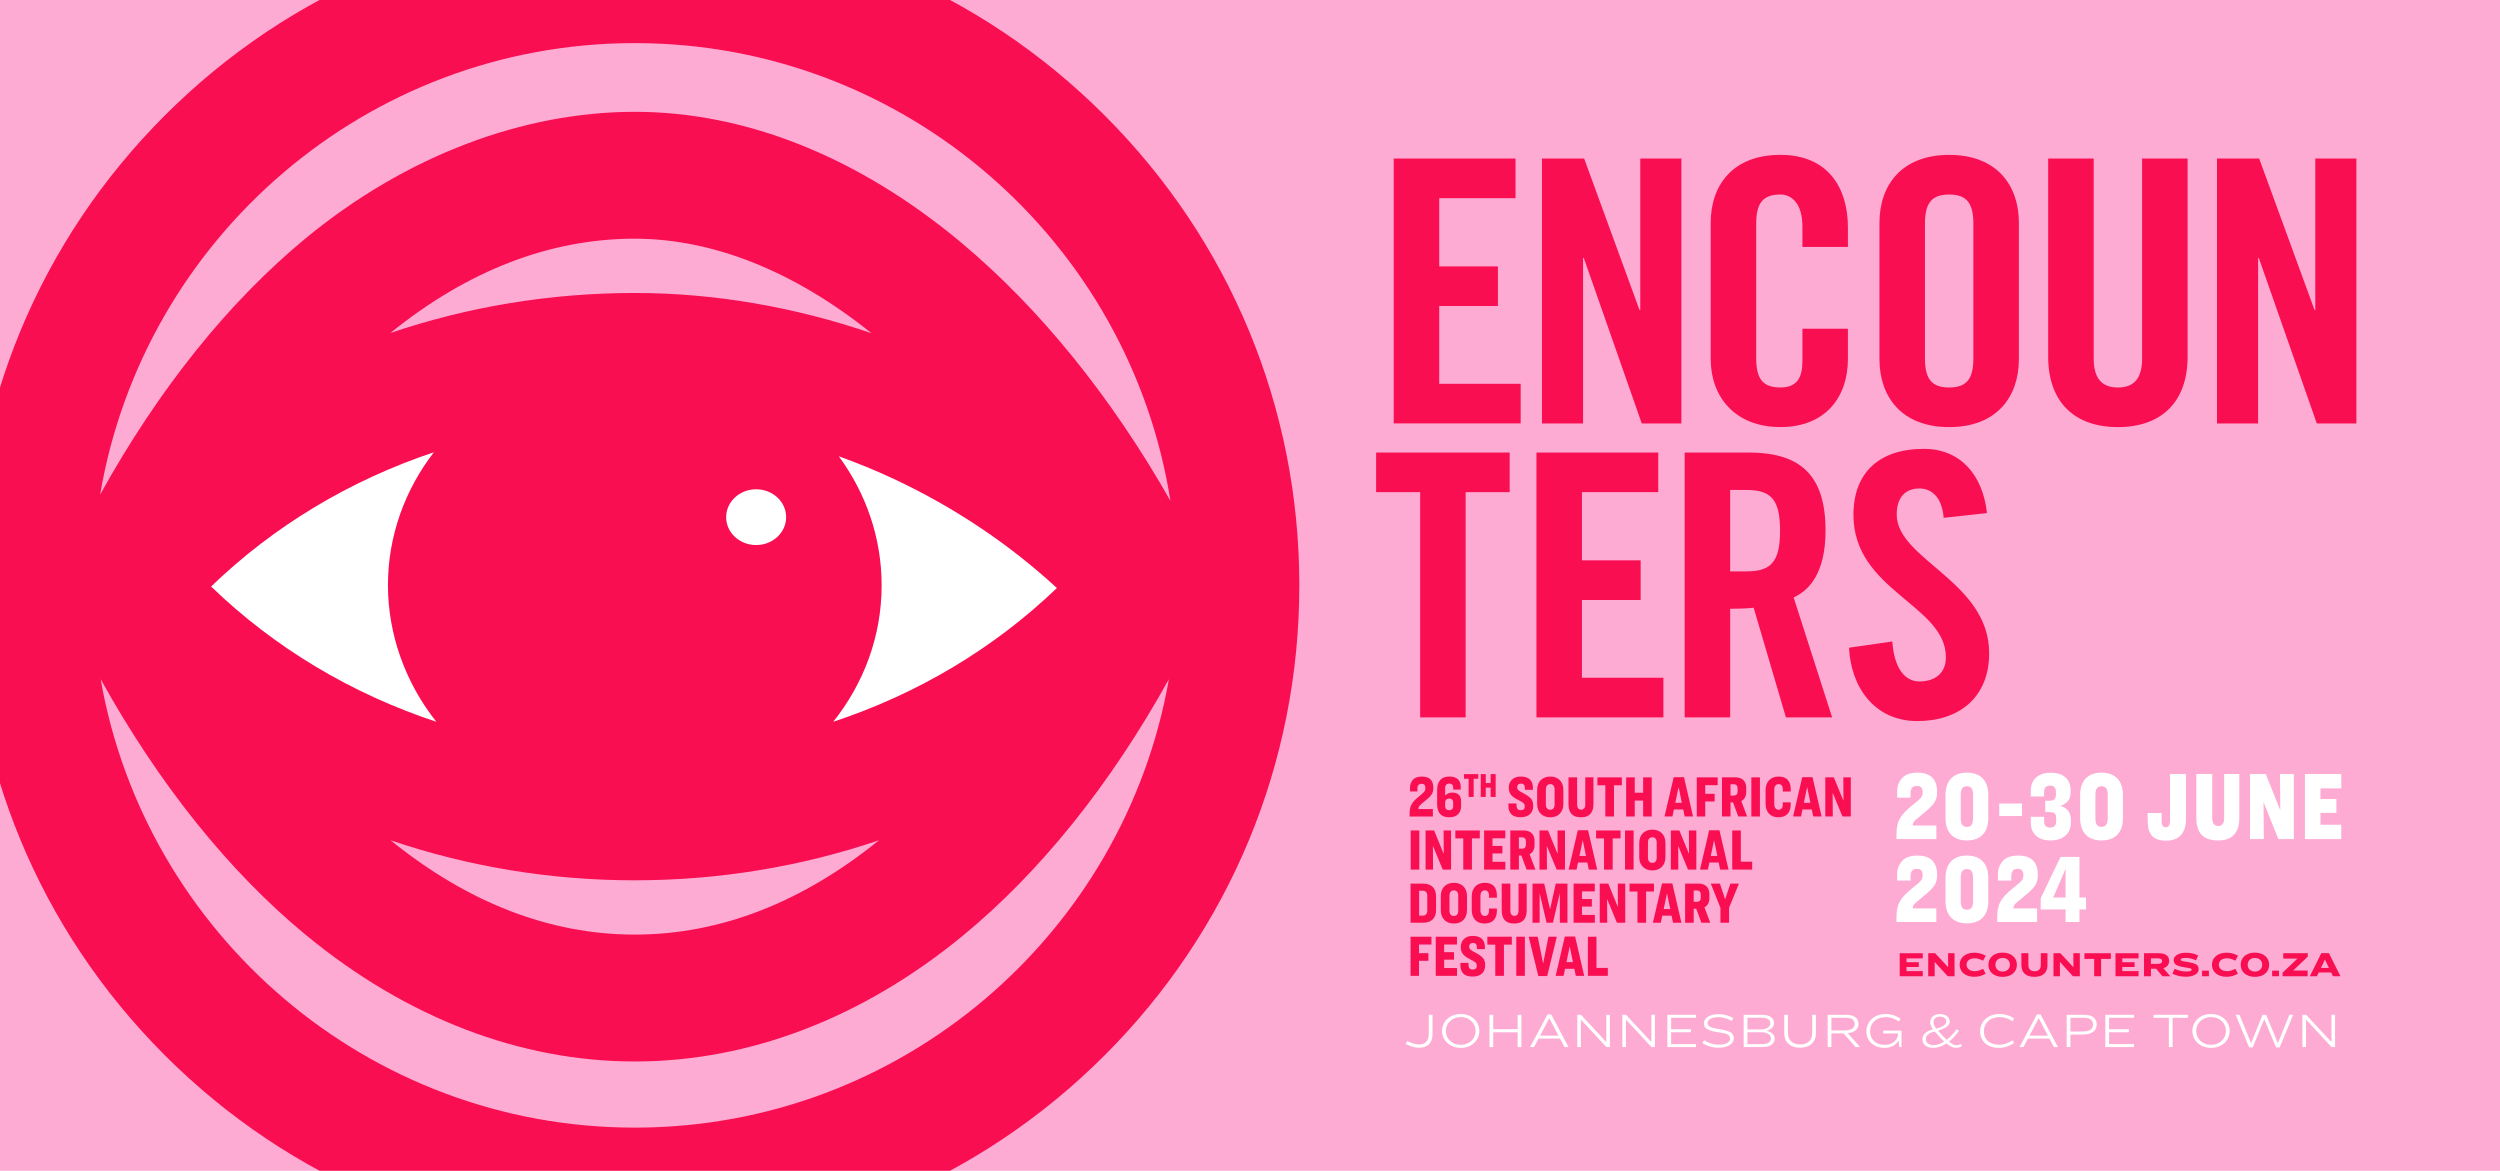 <?xml version="1.0" encoding="UTF-8"?><svg id="Layer_1" xmlns="http://www.w3.org/2000/svg" xmlns:xlink="http://www.w3.org/1999/xlink" viewBox="0 0 1640 768"><defs><style>.cls-1{clip-path:url(#clippath);}.cls-2{fill:none;}.cls-2,.cls-3,.cls-4,.cls-5{stroke-width:0px;}.cls-3{fill:#f90e51;}.cls-4{fill:#feabd4;}.cls-5{fill:#fff;}</style><clipPath id="clippath"><rect class="cls-2" width="1640" height="768"/></clipPath></defs><rect class="cls-4" width="1640" height="768"/><path class="cls-3" d="M914.29,277.77V104.02h79.9v25.99h-50.06v44.76h38.51v25.99h-38.51v51.02h53.43v25.99h-83.27Z"/><path class="cls-3" d="M1011.52,277.77V104.02h27.68l36.34,99.39h.48v-99.39h26.96v173.76h-25.99l-38.02-108.54h-.48v108.54h-26.95Z"/><path class="cls-3" d="M1182.39,162.02v-13.48c0-14.68-6.74-20.94-14.44-20.94-12.03,0-15.88,6.26-15.88,19.25v88.08c0,13,3.85,19.25,15.88,19.25,10.83,0,14.44-6.26,14.44-17.57v-20.94h29.84v19.97c0,24.55-14.44,44.52-44.28,44.52s-45.73-19.97-45.73-44.52v-89.53c0-24.55,14.44-44.52,45.73-44.52s44.28,21.66,44.28,47.65v12.76h-29.84Z"/><path class="cls-3" d="M1232.93,146.13c0-24.55,14.44-44.52,45.73-44.52s45.73,19.97,45.73,44.52v89.53c0,24.55-14.44,44.52-45.73,44.52s-45.73-19.97-45.73-44.52v-89.53ZM1262.77,234.94c0,13,3.85,19.25,15.88,19.25s15.88-6.26,15.88-19.25v-88.08c0-13-3.85-19.25-15.88-19.25s-15.88,6.26-15.88,19.25v88.08Z"/><path class="cls-3" d="M1343.63,104.02h29.84v131.16c0,12.75,5.05,19.01,15.88,19.01s15.88-6.26,15.88-19.01V104.02h29.84v129.96c0,29.84-17.33,46.21-45.73,46.21s-45.73-16.36-45.73-46.21V104.02Z"/><path class="cls-3" d="M1454.34,277.77V104.02h27.68l36.34,99.39h.48v-99.39h26.96v173.76h-25.99l-38.02-108.54h-.48v108.54h-26.95Z"/><path class="cls-3" d="M931.62,322.85h-28.88v-25.99h87.6v25.99h-28.88v147.77h-29.84v-147.77Z"/><path class="cls-3" d="M1007.91,470.61v-173.76h79.9v25.99h-50.06v44.76h38.51v25.99h-38.51v51.02h53.43v25.99h-83.27Z"/><path class="cls-3" d="M1134.98,470.61h-29.84v-173.76h41.88c33.45,0,50.54,14.2,50.54,51.26,0,27.92-10.83,39.23-20.94,43.8l25.27,78.7h-30.32l-21.18-71.96c-3.85.48-10.11.72-15.4.72v71.24ZM1134.98,374.83h10.59c16.12,0,22.14-6.02,22.14-26.71s-6.02-26.71-22.14-26.71h-10.59v53.43Z"/><path class="cls-3" d="M1275.04,339.69c-1.2-14.92-9.14-19.25-15.88-19.25-9.63,0-14.92,6.26-14.92,17.09,0,29.6,60.65,43.8,60.65,90.97,0,28.64-19.25,44.52-47.17,44.52s-43.56-22.14-44.76-48.13l28.4-4.09c1.2,17.57,8.18,26.23,17.81,26.23,10.35,0,17.33-5.54,17.33-15.88,0-34.41-60.65-43.56-60.65-93.38,0-27.68,16.85-43.32,46.21-43.32,24.31,0,38.75,17.57,41.39,42.12l-28.4,3.13Z"/><path class="cls-5" d="M937.27,665.7h2.45v12.66c0,5.47-2.77,8.94-8.72,8.94-1.78,0-3.47-.25-5.03-.83-1.59-.54-2.86-1.08-3.85-1.65l1.08-1.91c1.85,1.08,5.15,2.29,7.64,2.29,3.56,0,6.43-1.62,6.43-7.16v-12.34Z"/><path class="cls-5" d="M970.45,676.3c0,5.85-4.71,11.1-12.22,11.1s-12.25-5.25-12.25-11.1,4.68-11.1,12.25-11.1,12.22,5.25,12.22,11.1ZM948.44,676.3c0,4.84,3.88,9.1,9.8,9.1s9.77-4.26,9.77-9.1-3.88-9.1-9.77-9.1-9.8,4.26-9.8,9.1Z"/><path class="cls-5" d="M977.1,665.7h2.45v9.45h16.03v-9.45h2.45v21.19h-2.45v-9.7h-16.03v9.7h-2.45v-21.19Z"/><path class="cls-5" d="M1026.32,686.89l-2.96-5.57h-14.09l-2.93,5.57h-2.58l11.39-21.41h2.42l11.39,21.41h-2.64ZM1016.3,667.96l-6.01,11.45h12.09l-6.01-11.45h-.06Z"/><path class="cls-5" d="M1034.69,665.7h2.42l16.58,17.82h.06v-17.82h2.35v21.19h-2.29l-16.7-17.98h-.06v17.98h-2.35v-21.19Z"/><path class="cls-5" d="M1064.25,665.7h2.42l16.58,17.82h.06v-17.82h2.35v21.19h-2.29l-16.7-17.98h-.06v17.98h-2.35v-21.19Z"/><path class="cls-5" d="M1093.8,665.7h18.8v1.97h-16.35v7.51h12.98v1.97h-12.98v7.76h16.35v1.97h-18.8v-21.19Z"/><path class="cls-5" d="M1137.07,667.9l-1.05,1.88c-.92-.57-2.16-1.15-3.79-1.69-1.62-.54-3.31-.83-5.12-.83-4.42,0-6.94,1.81-6.94,3.88,0,1.05.57,1.88,1.69,2.48,1.11.6,3.15,1.11,6.08,1.53,2.96.41,5.28,1.02,6.97,1.84,1.65.83,2.48,2.23,2.48,4.17,0,3.56-3.98,6.14-9.7,6.14-4.33,0-8.08-1.15-10.91-3.05l1.15-1.85c2.42,1.69,5.92,2.9,9.83,2.9,4.3,0,7.19-1.59,7.19-4.1,0-2.26-2.07-3.28-7.51-4.01-3.21-.41-5.63-1.05-7.25-1.91-1.62-.83-2.45-2.2-2.45-4.07,0-3.09,3.47-5.92,9.42-5.92,4.33,0,7.63,1.3,9.93,2.61Z"/><path class="cls-5" d="M1143.88,665.7h12.12c5.47,0,7.76,2.51,7.76,5.44,0,2.7-2.07,4.33-4.87,5.06v.09c3.31.54,5.31,2.55,5.31,5.09,0,3.18-2.86,5.5-7.92,5.5h-12.41v-21.19ZM1146.33,667.64v7.67h8.81c3.94,0,6.2-1.75,6.2-4.04,0-2.16-1.75-3.63-5.47-3.63h-9.54ZM1146.33,677.15v7.79h9.89c3.69,0,5.54-1.62,5.54-3.69,0-2.39-2.39-4.1-6.49-4.1h-8.94Z"/><path class="cls-5" d="M1170.45,665.7h2.45v11.87c0,4.83,3.05,7.6,7.99,7.6s7.95-2.77,7.95-7.6v-11.87h2.42v11.93c0,6.14-4.04,9.67-10.44,9.67-3.18,0-5.69-.86-7.57-2.55-1.88-1.69-2.8-4.07-2.8-7.09v-11.96Z"/><path class="cls-5" d="M1201.4,677.92v8.97h-2.45v-21.19h12.03c5.63,0,8.18,2.39,8.18,6.04,0,3.47-2.7,5.6-7,6.08l8.11,9.07h-2.96l-7.92-8.97h-7.99ZM1201.4,667.67v8.3h8.62c4.04,0,6.68-1.3,6.68-4.2,0-2.64-1.85-4.1-5.92-4.1h-9.38Z"/><path class="cls-5" d="M1246.8,668.28l-1.15,1.81c-2.32-1.56-5.12-2.86-8.78-2.86-6.14,0-10.09,4.04-10.09,9.26s3.47,8.94,9.74,8.94c5,0,8.56-3.31,8.56-7.13v-.35h-9.67v-1.88h11.99v10.82h-1.46l-.45-4.29c-1.56,2.77-4.77,4.8-9.19,4.8-7.64,0-11.96-4.96-11.96-10.91s4.8-11.29,12.57-11.29c4.36,0,7.44,1.46,9.89,3.09Z"/><path class="cls-5" d="M1287.08,686.16c-1.11.79-2.48,1.24-3.66,1.24-2.29,0-4.01-.86-6.55-2.86-2.64,1.65-5.44,2.86-8.78,2.86-4.29,0-7-2.29-7-5.6,0-1.37.51-2.61,1.5-3.75s2.83-2.1,5.5-2.83c-1.11-1.43-1.88-3.05-1.88-4.68,0-2.74,2.2-5.34,6.36-5.34s6.43,2.35,6.43,4.74c0,2.07-1.11,4.26-7.64,6.14,1.75,2.16,3.72,4.29,5.76,5.98,2.89-2.23,5.28-5.22,6.46-6.9l1.53,1.05c-1.21,1.65-3.5,4.68-6.55,7.06,2.07,1.69,3.34,2.42,4.99,2.42,1.02,0,1.97-.41,2.77-.95l.76,1.43ZM1268.34,685.62c2.64,0,4.93-.99,7.06-2.35-2.13-1.91-4.17-4.2-6.2-6.65-4.29,1.11-5.85,2.8-5.85,5,0,2.64,2.23,4.01,5,4.01ZM1270.19,674.77c5.85-1.62,6.58-3.31,6.58-4.8,0-1.27-.99-3.05-4.17-3.05s-4.2,1.97-4.2,3.72c0,1.3.67,2.83,1.78,4.14Z"/><path class="cls-5" d="M1321.28,668.15l-1.15,1.81c-2-1.37-4.77-2.74-8.5-2.74-6.2,0-10.24,4.04-10.24,9.29s3.69,8.84,9.93,8.84c3.85,0,6.81-1.46,8.88-2.89l1.05,1.78c-1.05.73-2.42,1.43-4.1,2.1-1.69.7-3.69,1.05-5.98,1.05-7.73,0-12.22-4.68-12.22-10.85s4.9-11.36,12.66-11.36c4.36,0,7.48,1.43,9.67,2.96Z"/><path class="cls-5" d="M1347.37,686.89l-2.96-5.57h-14.09l-2.93,5.57h-2.58l11.39-21.41h2.42l11.39,21.41h-2.64ZM1337.35,667.96l-6.01,11.45h12.09l-6.01-11.45h-.06Z"/><path class="cls-5" d="M1355.74,665.7h11.55c2.83,0,4.9.6,6.2,1.81,1.3,1.24,1.97,2.77,1.97,4.58,0,4.07-3.31,6.55-9,6.55h-8.27v8.24h-2.45v-21.19ZM1358.19,667.67v9h8.18c4.33,0,6.65-1.62,6.65-4.55,0-2.67-1.69-4.45-5.92-4.45h-8.91Z"/><path class="cls-5" d="M1381.1,665.7h18.8v1.97h-16.35v7.51h12.98v1.97h-12.98v7.76h16.35v1.97h-18.8v-21.19Z"/><path class="cls-5" d="M1412.75,665.7h22.49v2h-10.02v19.18h-2.45v-19.18h-10.02v-2Z"/><path class="cls-5" d="M1462.67,676.3c0,5.85-4.71,11.1-12.22,11.1s-12.25-5.25-12.25-11.1,4.68-11.1,12.25-11.1,12.22,5.25,12.22,11.1ZM1440.66,676.3c0,4.84,3.88,9.1,9.8,9.1s9.77-4.26,9.77-9.1-3.88-9.1-9.77-9.1-9.8,4.26-9.8,9.1Z"/><path class="cls-5" d="M1466.56,665.7h2.58l7.54,18.55h.06l7.51-18.55h2.32l7.7,18.55h.06l7.51-18.55h2.51l-8.91,21.41h-2.35l-7.7-18.48h-.06l-7.54,18.48h-2.35l-8.88-21.41Z"/><path class="cls-5" d="M1510.4,665.7h2.42l16.58,17.82h.06v-17.82h2.35v21.19h-2.29l-16.7-17.98h-.06v17.98h-2.35v-21.19Z"/><path class="cls-3" d="M1246.21,625.32h15.12v3.38h-10.66v2.52h8.07v3.13h-8.07v2.7h10.66v3.38h-15.12v-15.1Z"/><path class="cls-3" d="M1264.91,625.32h4.54l8.48,9.12h.04v-9.12h4.22v15.1h-4.51l-8.5-9.34h-.04v9.34h-4.22v-15.1Z"/><path class="cls-3" d="M1302.66,626.95l-1.79,3.27c-1.56-.84-3.38-1.57-5.49-1.57-3.33,0-5.31,1.75-5.31,4.2,0,1.27.5,2.29,1.5,3.06.98.79,2.31,1.18,3.97,1.18,2.09,0,3.81-.75,5.33-1.59l1.7,3.26c-2.06,1.16-4.42,2.02-7.42,2.02-6.01,0-9.61-3.31-9.61-7.91s3.7-7.91,9.64-7.91c2.99,0,5.28.79,7.48,2Z"/><path class="cls-3" d="M1323.08,632.87c0,4.74-3.72,7.96-9.37,7.96s-9.32-3.22-9.32-7.96,3.74-7.96,9.32-7.96,9.37,3.22,9.37,7.96ZM1308.98,632.87c0,2.81,2.11,4.47,4.74,4.47s4.78-1.66,4.78-4.47-2.13-4.47-4.78-4.47-4.74,1.66-4.74,4.47Z"/><path class="cls-3" d="M1326.04,625.32h4.58v7.8c0,2.61,1.45,4.01,4.06,4.01s4.08-1.41,4.08-4.01v-7.8h4.38v7.69c0,5.01-2.9,7.8-8.55,7.8s-8.55-2.79-8.55-7.8v-7.69Z"/><path class="cls-3" d="M1347.08,625.32h4.54l8.48,9.12h.04v-9.12h4.22v15.1h-4.51l-8.5-9.34h-.04v9.34h-4.22v-15.1Z"/><path class="cls-3" d="M1367.39,625.32h17.32v3.72h-6.39v11.38h-4.54v-11.38h-6.39v-3.72Z"/><path class="cls-3" d="M1387.77,625.32h15.12v3.38h-10.66v2.52h8.07v3.13h-8.07v2.7h10.66v3.38h-15.12v-15.1Z"/><path class="cls-3" d="M1411.03,635.5v4.92h-4.56v-15.1h10c4.19,0,6.51,1.91,6.51,5.08,0,2.43-1.56,4.08-3.81,4.74l4.54,5.28h-5.17l-4.08-4.92h-3.42ZM1411.01,628.68v3.6h4.42c2,0,2.9-.61,2.9-1.79s-.82-1.81-2.81-1.81h-4.51Z"/><path class="cls-3" d="M1442.02,626.8l-1.47,3.17c-2.15-.97-4.54-1.59-6.87-1.59s-3.17.52-3.17,1.18.73.98,4.29,1.45c2.58.39,4.49.88,5.69,1.54,1.2.66,1.81,1.72,1.81,3.2,0,3.2-3.58,4.99-8.32,4.99-3.51,0-6.37-.79-8.89-2l1.47-3.24c2.27,1.11,5.1,1.81,7.66,1.81s3.49-.45,3.49-1.25c0-.7-.75-1-4.24-1.43-5.01-.73-7.55-1.72-7.55-4.76,0-2.83,3.17-4.88,8.05-4.88,3.17,0,5.58.59,8.05,1.79Z"/><path class="cls-3" d="M1444.55,636.75h4.49v3.67h-4.49v-3.67Z"/><path class="cls-3" d="M1468.16,626.95l-1.79,3.27c-1.56-.84-3.38-1.57-5.49-1.57-3.33,0-5.31,1.75-5.31,4.2,0,1.27.5,2.29,1.5,3.06.98.79,2.31,1.18,3.97,1.18,2.09,0,3.81-.75,5.33-1.59l1.7,3.26c-2.06,1.16-4.42,2.02-7.42,2.02-6.01,0-9.61-3.31-9.61-7.91s3.7-7.91,9.64-7.91c2.99,0,5.28.79,7.48,2Z"/><path class="cls-3" d="M1488.58,632.87c0,4.74-3.72,7.96-9.37,7.96s-9.32-3.22-9.32-7.96,3.74-7.96,9.32-7.96,9.37,3.22,9.37,7.96ZM1474.48,632.87c0,2.81,2.11,4.47,4.74,4.47s4.78-1.66,4.78-4.47-2.13-4.47-4.78-4.47-4.74,1.66-4.74,4.47Z"/><path class="cls-3" d="M1490.53,636.75h4.49v3.67h-4.49v-3.67Z"/><path class="cls-3" d="M1497.8,625.32h16.1v2.25l-9.61,9.12h9.52v3.74h-16.46v-2.34l9.73-9.23h-9.27v-3.54Z"/><path class="cls-3" d="M1530.42,640.42l-1.2-2.47h-8.16l-1.18,2.47h-4.63l7.55-15.17h4.99l7.55,15.17h-4.92ZM1525.14,629.52l-2.63,5.44h5.28l-2.61-5.44h-.05Z"/><path class="cls-5" d="M1270.75,519.42c0,5.7-1.67,8.39-9.93,14.93-2.24,1.86-3.85,3.2-4.74,4.04-.9.83-1.35,1.92-1.35,3.14h15.51v8.91h-26.15v-2.56c0-8.97,1.99-12.69,10.25-19.55,5.19-4.29,6.92-5.06,6.92-8.65,0-2.76-1.22-4.1-3.78-4.1s-4.17,1.28-4.17,4.81v2.88h-8.78v-3.97c0-3.52,1.09-6.54,3.27-8.91,2.11-2.37,5.51-3.52,10.19-3.52,10.06,0,12.75,6.09,12.75,12.56Z"/><path class="cls-5" d="M1304.34,521.6v15c0,9.81-5.38,14.74-14.04,14.74s-14.04-4.93-14.04-14.74v-15c0-9.81,5.38-14.74,14.04-14.74s14.04,4.93,14.04,14.74ZM1286.26,521.41v15.38c0,3.78,1.15,5.64,4.04,5.64s4.04-1.86,4.04-5.64v-15.38c0-3.78-1.15-5.64-4.04-5.64s-4.04,1.86-4.04,5.64Z"/><path class="cls-5" d="M1311.51,527.11h14.93v8.2h-14.93v-8.2Z"/><path class="cls-5" d="M1358.3,518.21v1.67c0,2.69-.71,4.68-2.12,6.02-1.47,1.35-2.95,2.31-4.55,2.88,3.08.71,6.86,2.95,6.86,8.97v1.99c0,6.86-4.87,11.6-13.33,11.6s-12.95-4.68-12.95-11.66v-3.84h8.72v3.01c0,2.37,1.09,4.04,3.97,4.04s3.97-1.86,3.97-3.97v-2.24c0-2.76-1.09-3.97-4.42-3.97h-2.76v-7.43h2.76c3.14,0,4.23-1.35,4.23-3.97v-1.99c0-2.11-.96-3.97-3.84-3.97s-3.91,1.92-3.91,4.04v3.08h-8.72v-3.85c0-6.86,4.49-11.73,13.14-11.73s12.95,4.68,12.95,11.34Z"/><path class="cls-5" d="M1392.65,521.6v15c0,9.81-5.38,14.74-14.04,14.74s-14.04-4.93-14.04-14.74v-15c0-9.81,5.38-14.74,14.04-14.74s14.04,4.93,14.04,14.74ZM1374.58,521.41v15.38c0,3.78,1.15,5.64,4.04,5.64s4.04-1.86,4.04-5.64v-15.38c0-3.78-1.15-5.64-4.04-5.64s-4.04,1.86-4.04,5.64Z"/><path class="cls-5" d="M1423.54,507.76h10.45v29.35c0,9.55-4.55,14.36-13.07,14.36-9.04,0-12.05-4.68-12.05-13.14v-5h9.16v5.45c0,3.01,1.15,3.91,2.76,3.91,1.47,0,2.76-.83,2.76-4.61v-30.31Z"/><path class="cls-5" d="M1440.78,507.76h10.45v28.71c0,3.4,1.09,5.38,3.91,5.38s3.91-1.99,3.91-5.38v-28.71h9.93v28.71c0,9.48-4.42,14.87-13.71,14.87-10.32,0-14.48-5.13-14.48-14.87v-28.71Z"/><path class="cls-5" d="M1476.02,507.76h10.32l9.42,23.52h.13l-.19-23.52h9.04v42.68h-10.12l-9.61-23.9h-.13l.19,23.9h-9.04v-42.68Z"/><path class="cls-5" d="M1512.04,507.76h23.84v9.42h-13.65v6.99h10.45v9.1h-10.45v7.75h13.65v9.42h-23.84v-42.68Z"/><path class="cls-5" d="M1270.75,573.8c0,5.7-1.67,8.39-9.93,14.93-2.24,1.86-3.85,3.2-4.74,4.04-.9.83-1.35,1.92-1.35,3.14h15.51v8.91h-26.15v-2.56c0-8.97,1.99-12.69,10.25-19.55,5.19-4.29,6.92-5.06,6.92-8.65,0-2.76-1.22-4.1-3.78-4.1s-4.17,1.28-4.17,4.81v2.88h-8.78v-3.97c0-3.52,1.09-6.54,3.27-8.91,2.11-2.37,5.51-3.52,10.19-3.52,10.06,0,12.75,6.09,12.75,12.56Z"/><path class="cls-5" d="M1304.34,575.98v15c0,9.81-5.38,14.74-14.04,14.74s-14.04-4.93-14.04-14.74v-15c0-9.81,5.38-14.74,14.04-14.74s14.04,4.93,14.04,14.74ZM1286.26,575.78v15.38c0,3.78,1.15,5.64,4.04,5.64s4.04-1.86,4.04-5.64v-15.38c0-3.78-1.15-5.64-4.04-5.64s-4.04,1.86-4.04,5.64Z"/><path class="cls-5" d="M1336.83,573.8c0,5.7-1.67,8.39-9.93,14.93-2.24,1.86-3.85,3.2-4.74,4.04-.9.83-1.35,1.92-1.35,3.14h15.51v8.91h-26.15v-2.56c0-8.97,1.99-12.69,10.25-19.55,5.19-4.29,6.92-5.06,6.92-8.65,0-2.76-1.22-4.1-3.78-4.1s-4.17,1.28-4.17,4.81v2.88h-8.78v-3.97c0-3.52,1.09-6.54,3.27-8.91,2.11-2.37,5.51-3.52,10.19-3.52,10.06,0,12.75,6.09,12.75,12.56Z"/><path class="cls-5" d="M1351.7,562.13h12.43v26.66h4.29v7.82h-4.29v8.2h-9.1v-8.2h-16.34v-7.31l13.01-27.17ZM1355.03,588.79v-18.84l-8.14,18.84h8.14Z"/><path class="cls-3" d="M940.27,516.81c0,3.51-1.08,5.17-6.05,9.1-1.43,1.12-2.43,2-2.93,2.62-.54.62-.81,1.35-.81,2.2h9.48v4.9h-15.26v-1.54c0-5.2,1.04-7.48,6.13-11.64,3.24-2.7,4.24-3.28,4.24-5.55,0-1.81-.85-2.7-2.54-2.7s-2.7.96-2.7,3.01v1.97h-4.86v-2.43c0-2.08.62-3.82,1.89-5.24,1.23-1.39,3.2-2.08,5.94-2.08,5.94,0,7.48,3.55,7.48,7.4Z"/><path class="cls-3" d="M942.77,527.48v-9.25c0-5.82,2.85-8.83,7.98-8.83,5.82,0,7.48,3.39,7.48,6.59v2h-4.9v-1.12c0-1.85-.85-2.81-2.58-2.81s-2.74,1-2.74,2.97v4.86c1.08-.96,2.31-1.97,4.66-1.97,4.01,0,5.82,2.27,5.82,5.63v3.2c0,4.62-2.74,7.4-7.82,7.4s-7.9-2.66-7.9-8.67ZM953.29,528.76v-2.2c0-1.73-1-2.7-2.58-2.7s-2.7.96-2.7,2.7v2.2c0,1.85,1.08,2.74,2.66,2.74s2.62-.89,2.62-2.74Z"/><path class="cls-3" d="M960.39,507.82h9.34v3.03h-3.01v11.93h-3.3v-11.93h-3.03v-3.03Z"/><path class="cls-3" d="M971.38,507.82h3.28v5.86h3.21v-5.86h3.28v14.96h-3.28v-6.09h-3.21v6.09h-3.28v-14.96Z"/><path class="cls-3" d="M1005.6,516.65v1.46h-5.28v-1.31c0-1.58-.69-2.74-2.54-2.74-1.73,0-2.51.96-2.51,2.31,0,.89.31,1.58.96,2.12.62.54,1.81,1.27,3.62,2.16,2.08,1.12,3.58,2.24,4.55,3.35.93,1.12,1.39,2.7,1.39,4.7,0,4.51-2.89,7.4-8.25,7.4-2.89,0-4.93-.69-6.17-2.04-1.23-1.35-1.85-3.08-1.85-5.17v-1.81h5.32v1.31c0,1.89.81,3.08,2.78,3.08,1.81,0,2.66-.92,2.66-2.43,0-.92-.31-1.66-.89-2.2-.58-.54-1.85-1.27-3.78-2.24-4.01-2.04-5.86-4.01-5.86-7.98,0-2.04.69-3.74,2.04-5.13,1.35-1.39,3.35-2.08,5.97-2.08,5.51,0,7.82,3.04,7.82,7.21Z"/><path class="cls-3" d="M1025.56,518.12v9.33c0,5.47-3.51,8.71-8.59,8.71s-8.6-3.24-8.6-8.71v-9.33c0-5.47,3.51-8.71,8.6-8.71s8.59,3.24,8.59,8.71ZM1014.08,517.96v9.64c0,2.43,1.08,3.58,2.89,3.58s2.85-1.16,2.85-3.58v-9.64c0-2.43-1.12-3.58-2.85-3.58s-2.89,1.16-2.89,3.58Z"/><path class="cls-3" d="M1028.91,509.95h5.67v17.73c0,2.16.85,3.43,2.66,3.43s2.7-1.27,2.7-3.43v-17.73h5.36v17.5c0,5.51-2.58,8.71-8.09,8.71-5.82,0-8.29-3.04-8.29-8.71v-17.5Z"/><path class="cls-3" d="M1047.91,509.95h16.03v5.2h-5.17v20.47h-5.67v-20.47h-5.2v-5.2Z"/><path class="cls-3" d="M1066.76,509.95h5.63v10.06h5.51v-10.06h5.63v25.67h-5.63v-10.45h-5.51v10.45h-5.63v-25.67Z"/><path class="cls-3" d="M1105.14,535.62l-.96-4.62h-6.09l-.96,4.62h-5.2l6.01-25.79h6.75l5.97,25.79h-5.51ZM1101.13,516.46l-2.12,10.18h4.28l-2.08-10.18h-.08Z"/><path class="cls-3" d="M1113.08,509.95h13.72v5.13h-8.17v5.67h6.17v5.01h-6.17v9.87h-5.55v-25.67Z"/><path class="cls-3" d="M1135.24,526.36v9.25h-5.63v-25.67h8.87c4.43,0,7.05,2.62,7.05,6.75v2.93c0,2.74-1.2,4.82-3.24,5.9l3.82,10.1h-5.82l-3.43-9.25h-1.62ZM1135.24,514.46v7.44h1.93c1.89,0,2.7-.96,2.7-2.7v-2c0-1.73-.81-2.74-2.7-2.74h-1.93Z"/><path class="cls-3" d="M1148.88,509.95h5.63v25.67h-5.63v-25.67Z"/><path class="cls-3" d="M1174.71,517.81v1.43h-5.2v-1.43c0-2.35-1.08-3.43-2.74-3.43s-2.85,1.23-2.85,3.74v9.29c0,2.51,1.19,3.78,2.85,3.78s2.74-1.08,2.74-3.43v-1.43h5.2v1.43c0,5.36-2.97,8.4-8.09,8.4s-8.4-3.24-8.4-8.9v-8.94c0-2.81.81-5.01,2.39-6.59,1.58-1.54,3.66-2.31,6.17-2.31,5.28,0,7.94,2.89,7.94,8.4Z"/><path class="cls-3" d="M1189.47,535.62l-.96-4.62h-6.09l-.96,4.62h-5.2l6.01-25.79h6.75l5.97,25.79h-5.51ZM1185.46,516.46l-2.12,10.18h4.28l-2.08-10.18h-.08Z"/><path class="cls-3" d="M1197.4,509.95h5.59l6.24,15.19h.08l-.08-15.19h4.9v25.67h-5.47l-6.36-15.38h-.08l.08,15.38h-4.9v-25.67Z"/><path class="cls-3" d="M925.43,544.79h5.63v25.67h-5.63v-25.67Z"/><path class="cls-3" d="M935.18,544.79h5.59l6.24,15.19h.08l-.08-15.19h4.9v25.67h-5.47l-6.36-15.38h-.08l.08,15.38h-4.9v-25.67Z"/><path class="cls-3" d="M954.72,544.79h16.03v5.2h-5.17v20.47h-5.67v-20.47h-5.2v-5.2Z"/><path class="cls-3" d="M973.56,544.79h13.92v5.13h-8.4v5.01h6.48v4.93h-6.48v5.47h8.44v5.13h-13.95v-25.67Z"/><path class="cls-3" d="M996.38,561.21v9.25h-5.63v-25.67h8.87c4.43,0,7.05,2.62,7.05,6.75v2.93c0,2.74-1.2,4.82-3.24,5.9l3.82,10.1h-5.82l-3.43-9.25h-1.62ZM996.38,549.3v7.44h1.93c1.89,0,2.7-.96,2.7-2.7v-2c0-1.73-.81-2.74-2.7-2.74h-1.93Z"/><path class="cls-3" d="M1009.9,544.79h5.59l6.24,15.19h.08l-.08-15.19h4.9v25.67h-5.47l-6.36-15.38h-.08l.08,15.38h-4.9v-25.67Z"/><path class="cls-3" d="M1042.24,570.46l-.96-4.62h-6.09l-.96,4.62h-5.2l6.01-25.79h6.75l5.97,25.79h-5.51ZM1038.23,551.31l-2.12,10.18h4.28l-2.08-10.18h-.08Z"/><path class="cls-3" d="M1047.06,544.79h16.03v5.2h-5.17v20.47h-5.67v-20.47h-5.2v-5.2Z"/><path class="cls-3" d="M1066.02,544.79h5.63v25.67h-5.63v-25.67Z"/><path class="cls-3" d="M1092.53,552.96v9.33c0,5.47-3.51,8.71-8.59,8.71s-8.6-3.24-8.6-8.71v-9.33c0-5.47,3.51-8.71,8.6-8.71s8.59,3.24,8.59,8.71ZM1081.05,552.81v9.64c0,2.43,1.08,3.58,2.89,3.58s2.85-1.16,2.85-3.58v-9.64c0-2.43-1.12-3.58-2.85-3.58s-2.89,1.16-2.89,3.58Z"/><path class="cls-3" d="M1096.08,544.79h5.59l6.24,15.19h.08l-.08-15.19h4.9v25.67h-5.47l-6.36-15.38h-.08l.08,15.38h-4.9v-25.67Z"/><path class="cls-3" d="M1128.41,570.46l-.96-4.62h-6.09l-.96,4.62h-5.2l6.01-25.79h6.75l5.97,25.79h-5.51ZM1124.4,551.31l-2.12,10.18h4.28l-2.08-10.18h-.08Z"/><path class="cls-3" d="M1136.35,544.79h5.63v20.47h7.44v5.2h-13.07v-25.67Z"/><path class="cls-3" d="M925.31,579.64h8.29c5.4,0,8.44,3.04,8.44,8.29v9.13c0,5.24-3.04,8.25-8.44,8.25h-8.29v-25.67ZM930.94,584.3v16.34h2.31c2.12,0,3.04-1.35,3.04-3.39v-9.56c0-2.04-.92-3.39-3.04-3.39h-2.31Z"/><path class="cls-3" d="M962.35,587.81v9.33c0,5.47-3.51,8.71-8.59,8.71s-8.6-3.24-8.6-8.71v-9.33c0-5.47,3.51-8.71,8.6-8.71s8.59,3.24,8.59,8.71ZM950.86,587.65v9.64c0,2.43,1.08,3.58,2.89,3.58s2.85-1.16,2.85-3.58v-9.64c0-2.43-1.12-3.58-2.85-3.58s-2.89,1.16-2.89,3.58Z"/><path class="cls-3" d="M981.96,587.5v1.43h-5.2v-1.43c0-2.35-1.08-3.43-2.74-3.43s-2.85,1.23-2.85,3.74v9.29c0,2.51,1.19,3.78,2.85,3.78s2.74-1.08,2.74-3.43v-1.43h5.2v1.43c0,5.36-2.97,8.4-8.09,8.4s-8.4-3.24-8.4-8.9v-8.94c0-2.81.81-5.01,2.39-6.59,1.58-1.54,3.66-2.31,6.17-2.31,5.28,0,7.94,2.89,7.94,8.4Z"/><path class="cls-3" d="M985.12,579.64h5.67v17.73c0,2.16.85,3.43,2.66,3.43s2.7-1.27,2.7-3.43v-17.73h5.36v17.5c0,5.51-2.58,8.71-8.09,8.71-5.82,0-8.29-3.04-8.29-8.71v-17.5Z"/><path class="cls-3" d="M1005.32,579.64h7.67l3.82,16.69h.08l3.7-16.69h7.67v25.67h-5.01v-19.12h-.08l-4.43,19.12h-4.2l-4.47-19.12h-.08v19.12h-4.66v-25.67Z"/><path class="cls-3" d="M1032.26,579.64h13.92v5.13h-8.4v5.01h6.48v4.93h-6.48v5.47h8.44v5.13h-13.95v-25.67Z"/><path class="cls-3" d="M1049.44,579.64h5.59l6.24,15.19h.08l-.08-15.19h4.9v25.67h-5.47l-6.36-15.38h-.08l.08,15.38h-4.9v-25.67Z"/><path class="cls-3" d="M1068.98,579.64h16.03v5.2h-5.17v20.47h-5.67v-20.47h-5.2v-5.2Z"/><path class="cls-3" d="M1097.5,605.31l-.96-4.62h-6.09l-.96,4.62h-5.2l6.01-25.79h6.75l5.97,25.79h-5.51ZM1093.5,586.15l-2.12,10.18h4.28l-2.08-10.18h-.08Z"/><path class="cls-3" d="M1111.07,596.06v9.25h-5.63v-25.67h8.87c4.43,0,7.05,2.62,7.05,6.75v2.93c0,2.74-1.2,4.82-3.24,5.9l3.82,10.1h-5.82l-3.43-9.25h-1.62ZM1111.07,584.15v7.44h1.93c1.89,0,2.7-.96,2.7-2.7v-2c0-1.73-.81-2.74-2.7-2.74h-1.93Z"/><path class="cls-3" d="M1122.28,579.64h5.97l3.43,10.29,3.47-10.29h5.59l-6.47,15.88v9.79h-5.67v-9.79l-6.32-15.88Z"/><path class="cls-3" d="M925.31,614.48h13.72v5.13h-8.17v5.67h6.17v5.01h-6.17v9.87h-5.55v-25.67Z"/><path class="cls-3" d="M941.84,614.48h13.92v5.13h-8.4v5.01h6.48v4.93h-6.48v5.47h8.44v5.13h-13.95v-25.67Z"/><path class="cls-3" d="M974.1,621.19v1.46h-5.28v-1.31c0-1.58-.69-2.74-2.54-2.74-1.73,0-2.51.96-2.51,2.31,0,.89.31,1.58.96,2.12.62.54,1.81,1.27,3.62,2.16,2.08,1.12,3.58,2.24,4.55,3.35.93,1.12,1.39,2.7,1.39,4.7,0,4.51-2.89,7.4-8.25,7.4-2.89,0-4.93-.69-6.17-2.04-1.23-1.35-1.85-3.08-1.85-5.17v-1.81h5.32v1.31c0,1.89.81,3.08,2.78,3.08,1.81,0,2.66-.92,2.66-2.43,0-.92-.31-1.66-.89-2.2-.58-.54-1.85-1.27-3.78-2.24-4.01-2.04-5.86-4.01-5.86-7.98,0-2.04.69-3.74,2.04-5.13,1.35-1.39,3.35-2.08,5.97-2.08,5.51,0,7.82,3.04,7.82,7.21Z"/><path class="cls-3" d="M975.72,614.48h16.03v5.2h-5.17v20.47h-5.67v-20.47h-5.2v-5.2Z"/><path class="cls-3" d="M994.68,614.48h5.63v25.67h-5.63v-25.67Z"/><path class="cls-3" d="M1002.81,614.48h5.94l3.51,17.42h.08l3.43-17.42h5.51l-6.32,25.82h-5.82l-6.32-25.82Z"/><path class="cls-3" d="M1033.72,640.15l-.96-4.62h-6.09l-.96,4.62h-5.2l6.01-25.79h6.75l5.97,25.79h-5.51ZM1029.71,621l-2.12,10.18h4.28l-2.08-10.18h-.08Z"/><path class="cls-3" d="M1041.66,614.48h5.63v20.47h7.44v5.2h-13.07v-25.67Z"/><g class="cls-1"><path class="cls-5" d="M125.3,384.32c75.54,73.04,179.21,114.27,290.08,114.27s213.54-40.84,288.99-113.23c-32.4-29.92-70.38-55.4-111.6-74.69-56.52-26.46-117.86-40.44-177.39-40.44-110.9,0-214.57,41.16-290.08,114.08Z"/><path class="cls-3" d="M724.68,75.73C642.33-6.61,532.85-51.96,416.4-51.96S190.48-6.61,108.13,75.73C25.79,158.07-19.56,267.55-19.56,384s45.35,225.93,127.69,308.27c82.34,82.34,191.82,127.69,308.27,127.69s225.93-45.35,308.27-127.69c82.34-82.34,127.69-191.82,127.69-308.27s-45.35-225.93-127.69-308.27ZM138.49,384.75c41.19-39.78,91.13-69.67,146.1-88.06-18.93,24.63-30.1,54.75-30.1,87.32s11.81,64.48,31.77,89.49c-55.62-18.37-106.15-48.51-147.76-88.74ZM550.27,299.33c12.21,4.38,24.28,9.32,36.11,14.86,39.49,18.48,75.89,42.9,106.93,71.56-41.41,39.73-91.57,69.52-146.72,87.74,19.95-25.01,31.76-55.96,31.76-89.48,0-31.4-10.37-60.55-28.08-84.67ZM416.42,192.19c-55.62,0-109.72,9.08-160.33,26.26,50.74-41.03,104.67-61.87,160.33-61.87,51.3,0,104.85,21.45,155.28,62.02-50.63-17.36-103.47-26.41-155.28-26.41ZM416.42,577.48c55.56,0,109.61-9.08,160.2-26.27-50.71,41.04-104.59,61.88-160.2,61.88s-109.48-20.84-160.18-61.86c50.58,17.18,104.62,26.26,160.18,26.26ZM416.4,28.28c177.27,0,324.66,130.35,351.39,300.23-38.76-68.18-85.61-126.18-137.06-169.21-67.22-56.23-141.33-85.95-214.31-85.95s-149.79,28.6-215.57,82.7c-50.91,41.88-97.08,99.56-135.16,168.4C94.12,156.55,240.55,28.28,416.4,28.28ZM416.4,739.72c-175.18,0-321.18-127.29-350.39-294.24,38.02,68.65,84.05,126.18,134.79,167.99,65.79,54.2,140.35,82.86,215.62,82.86s149.62-28.57,215.34-82.63c50.83-41.81,96.95-99.41,135.03-168.16-29.24,166.92-175.22,294.18-350.38,294.18Z"/><ellipse class="cls-5" cx="496.03" cy="339.26" rx="19.68" ry="18.29"/></g></svg>